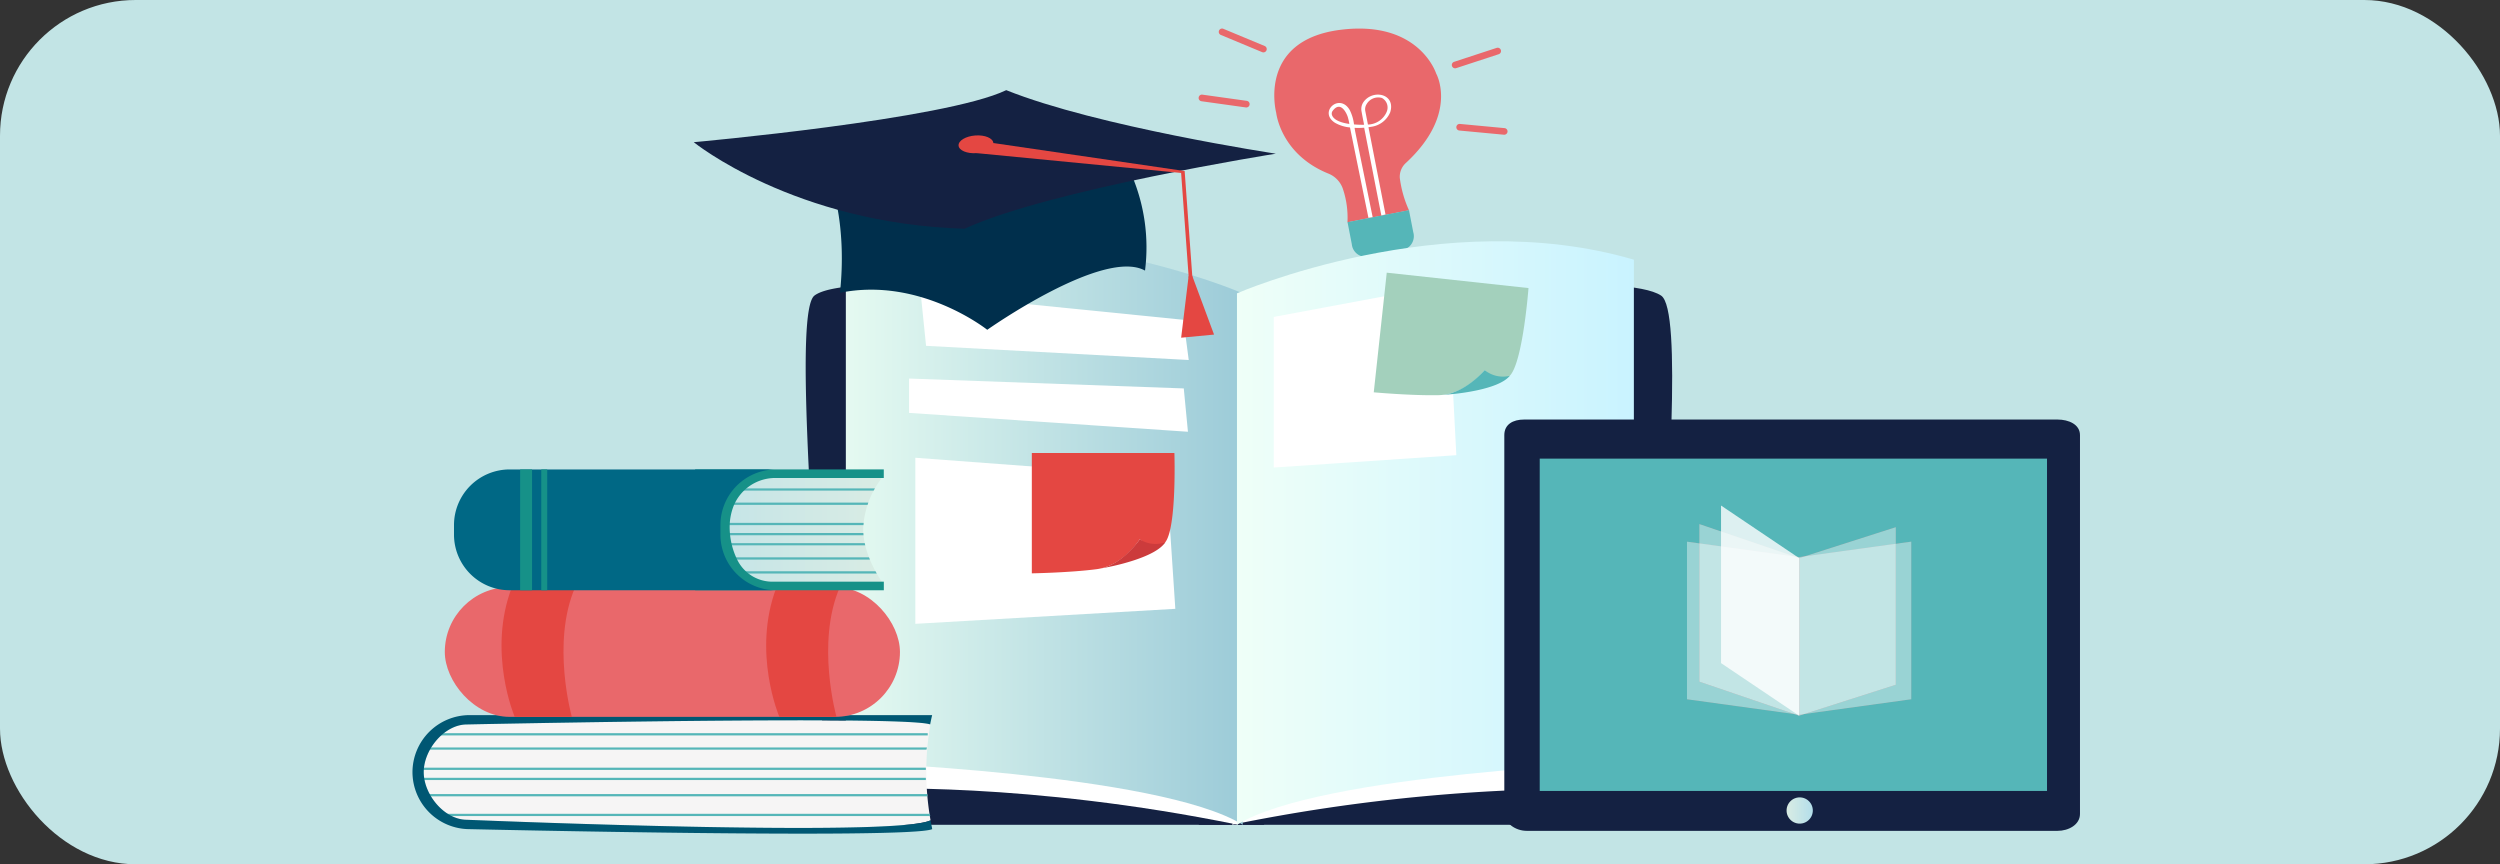 <svg xmlns="http://www.w3.org/2000/svg" xmlns:xlink="http://www.w3.org/1999/xlink" width="350" height="121" viewBox="0 0 350 121">
  <rect x="0" y="0" width="350" height="121" fill="#333333" stroke="none"/>
  <defs>
    <linearGradient id="linear-gradient" y1="0.5" x2="1" y2="0.5" gradientUnits="objectBoundingBox">
      <stop offset="0" stop-color="#b3deea"/>
      <stop offset="1" stop-color="#d9ece4"/>
    </linearGradient>
    <clipPath id="clip-path">
      <rect id="Rechteck_9513" data-name="Rechteck 9513" width="350" height="121" transform="translate(1238 10103)" fill="#fff" opacity="0.452"/>
    </clipPath>
    <linearGradient id="linear-gradient-2" y1="0.5" x2="1" y2="0.5" gradientUnits="objectBoundingBox">
      <stop offset="0" stop-color="#e5faf1"/>
      <stop offset="1" stop-color="#9ccbd8"/>
    </linearGradient>
    <linearGradient id="linear-gradient-3" y1="0.5" x2="1" y2="0.5" gradientUnits="objectBoundingBox">
      <stop offset="0" stop-color="#effff8"/>
      <stop offset="1" stop-color="#c9f3ff"/>
    </linearGradient>
    <clipPath id="clip-path-2">
      <path id="Pfad_17822" data-name="Pfad 17822" d="M-753.579,291.54s-2.663-3.581-2.663-7.454a12.45,12.45,0,0,1,2.515-6.99v-.276h-35.149c-4.273,0-7.77,3.119-7.77,6.93v1.224c0,3.812,3.5,6.931,7.77,6.931h35.149l.148-.092Z" transform="translate(796.646 -276.819)" fill="url(#linear-gradient)"/>
    </clipPath>
    <linearGradient id="linear-gradient-5" y1="0.5" x2="1" y2="0.5" gradientUnits="objectBoundingBox">
      <stop offset="0" stop-color="#d9ece4"/>
      <stop offset="1" stop-color="#b3deea"/>
    </linearGradient>
  </defs>
  <g id="Gruppe_maskieren_531" data-name="Gruppe maskieren 531" transform="translate(-1238 -10103)" clip-path="url(#clip-path)">
    <g id="Gruppe_28429" data-name="Gruppe 28429" transform="translate(453 9220)">
      <rect id="Rechteck_9305" data-name="Rechteck 9305" width="350" height="121" rx="19" transform="translate(785 883)" fill="#c2e4e5"/>
      <g id="Gruppe_27841" data-name="Gruppe 27841" transform="translate(1713.032 813.849)">
        <g id="Gruppe_27807" data-name="Gruppe 27807" transform="translate(-760.221 73.151)">
          <g id="Gruppe_27806" data-name="Gruppe 27806">
            <g id="Gruppe_27798" data-name="Gruppe 27798" transform="translate(10.59 0)">
              <path id="Pfad_17790" data-name="Pfad 17790" d="M-468.547,100.274l8.615-1.682a15.715,15.715,0,0,1-1.29-4.559,2.614,2.614,0,0,1,.856-2.07c7.45-6.887,4.232-12.53,4.232-12.53s-2.373-7.489-13.367-6.112c-11.72,1.468-9.021,11.614-9.021,11.614s.589,5.823,7.349,8.536a3.533,3.533,0,0,1,2.014,2.206A12.623,12.623,0,0,1-468.547,100.274Z" transform="translate(478.79 -73.151)" fill="#e9686b"/>
              <path id="Pfad_17791" data-name="Pfad 17791" d="M-436.924,155.631l.6,3.086a1.969,1.969,0,0,1-1.268,2.43l-5.246,1.024a1.969,1.969,0,0,1-2.089-1.775l-.6-3.086Z" transform="translate(455.779 -130.211)" fill="#55b6b8"/>
              <path id="Pfad_17792" data-name="Pfad 17792" d="M-431.788,173.873l-.318,1.526-3.262.637-.989-1.271Z" transform="translate(449.434 -142.831)" fill="#0e7879"/>
              <g id="Gruppe_27797" data-name="Gruppe 27797" transform="translate(7.621 9.246)">
                <path id="Pfad_17793" data-name="Pfad 17793" d="M-445.456,105.624c.834-2.695-2.624-3.275-3.822-1.308a1.735,1.735,0,0,0-.189,1.2c.127.727.357,1.854.357,1.854a13.058,13.058,0,0,1-1.412-.049,6.169,6.169,0,0,0-.586-1.987c-1.42-2.5-4.451.238-2.079,1.76a5.131,5.131,0,0,0,2.1.653q1.292,6.329,2.584,12.657l.588-.115-1.588-7.78-.824-4.037c-.043-.211-.081-.438-.118-.67a10.192,10.192,0,0,0,1.343-.02l2.4,12.271.589-.115-2.387-12.223c.12-.018.244-.034.354-.055A3.371,3.371,0,0,0-445.456,105.624Zm-5.719,1.629c-.884-.114-2.166-.447-2.437-1.253a.648.648,0,0,1,.108-.587c1.2-1.589,2.089.682,2.138.979A7.409,7.409,0,0,1-451.175,107.252Zm5.2-1.63a2.952,2.952,0,0,1-2.6,1.719l-.367-1.879a1.327,1.327,0,0,1,.2-1.005,1.87,1.87,0,0,1,2.131-.837A1.522,1.522,0,0,1-445.979,105.622Z" transform="translate(454.063 -103.15)" fill="#fff"/>
              </g>
            </g>
            <g id="Gruppe_27800" data-name="Gruppe 27800" transform="translate(0 9.246)">
              <g id="Gruppe_27799" data-name="Gruppe 27799">
                <path id="Pfad_17794" data-name="Pfad 17794" d="M-506.022,104.545a.464.464,0,0,0-.4-.524l-6.207-.866a.464.464,0,0,0-.524.4.464.464,0,0,0,.4.524l6.208.866A.464.464,0,0,0-506.022,104.545Z" transform="translate(513.154 -103.15)" fill="#e9686b"/>
              </g>
            </g>
            <g id="Gruppe_27801" data-name="Gruppe 27801" transform="translate(36.076 13.348)">
              <path id="Pfad_17795" data-name="Pfad 17795" d="M-396.095,116.881a.464.464,0,0,1,.505-.419l6.24.586a.464.464,0,0,1,.419.505.464.464,0,0,1-.505.419l-6.24-.586A.464.464,0,0,1-396.095,116.881Z" transform="translate(396.097 -116.46)" fill="#e9686b"/>
            </g>
            <g id="Gruppe_27803" data-name="Gruppe 27803" transform="translate(35.443 2.676)">
              <g id="Gruppe_27802" data-name="Gruppe 27802">
                <path id="Pfad_17796" data-name="Pfad 17796" d="M-398.127,84.4a.464.464,0,0,0,.586.3l5.955-1.952a.464.464,0,0,0,.3-.586.464.464,0,0,0-.586-.3l-5.955,1.952A.464.464,0,0,0-398.127,84.4Z" transform="translate(398.15 -81.835)" fill="#e9686b"/>
              </g>
            </g>
            <g id="Gruppe_27805" data-name="Gruppe 27805" transform="translate(2.817)">
              <g id="Gruppe_27804" data-name="Gruppe 27804">
                <path id="Pfad_17797" data-name="Pfad 17797" d="M-497.336,76.2a.464.464,0,0,0-.25-.607l-5.786-2.409a.464.464,0,0,0-.607.25.464.464,0,0,0,.25.607l5.786,2.409A.464.464,0,0,0-497.336,76.2Z" transform="translate(504.014 -73.151)" fill="#e9686b"/>
              </g>
            </g>
          </g>
        </g>
        <g id="Gruppe_27811" data-name="Gruppe 27811" transform="translate(-815.236 102.928)">
          <g id="Gruppe_27808" data-name="Gruppe 27808" transform="translate(0 0)">
            <path id="Pfad_17798" data-name="Pfad 17798" d="M-448.411,190.95c3.015,2,.877,29.153-.112,50.214-.592,12.582.112,23.875.112,23.875h-64.743l33.316-74.578S-453.228,187.76-448.411,190.95Z" transform="translate(568.169 -183.346)" fill="#142142"/>
            <path id="Pfad_17799" data-name="Pfad 17799" d="M-690.436,190.95c-2.708,2.062-.249,32.424.854,53.633a164.287,164.287,0,0,1-.165,20.457h62.282l-32.021-74.578S-686.247,187.76-690.436,190.95Z" transform="translate(691.664 -183.346)" fill="#142142"/>
            <path id="Pfad_17800" data-name="Pfad 17800" d="M-666.555,392.553v3.6s22.587-1.019,52.019,5.023c-3.2-6.909-9.182-14.912-49.763-14.912C-670.1,385.328-666.555,392.553-666.555,392.553Z" transform="translate(675.036 -319.488)" fill="#fff"/>
            <path id="Pfad_17801" data-name="Pfad 17801" d="M-443.9,392.553v3.6a248.6,248.6,0,0,0-54.087,5.023c3.2-6.909,11.249-14.912,51.83-14.912C-440.352,385.328-443.9,392.553-443.9,392.553Z" transform="translate(557.676 -319.488)" fill="#fff"/>
            <path id="Pfad_17802" data-name="Pfad 17802" d="M-617.854,251.465v-74.4s-28.883-12.558-55.567-4.71v70.323S-629.469,244.245-617.854,251.465Z" transform="translate(679.043 -169.772)" fill="url(#linear-gradient-2)"/>
            <path id="Pfad_17803" data-name="Pfad 17803" d="M-495.751,177.062s28.883-12.558,55.567-4.71v70.323s-43.951,1.57-55.567,8.79" transform="translate(556.13 -169.772)" fill="url(#linear-gradient-3)"/>
          </g>
          <path id="Pfad_17804" data-name="Pfad 17804" d="M-639.4,193.46l.748,7.339,36.773,1.984-.74-5.628Z" transform="translate(655.504 -186.16)" fill="#fff"/>
          <path id="Pfad_17805" data-name="Pfad 17805" d="M-641.862,268.122v23.247l36.4-2.1-1.227-18.526Z" transform="translate(657.211 -237.811)" fill="#fff"/>
          <path id="Pfad_17806" data-name="Pfad 17806" d="M-644.709,232.135v4.809l39.044,2.639-.583-6.066Z" transform="translate(659.18 -212.915)" fill="#fff"/>
          <g id="Gruppe_27809" data-name="Gruppe 27809" transform="translate(31.659 29.644)">
            <path id="Pfad_17807" data-name="Pfad 17807" d="M-588.94,265.959h19.962s.406,12.435-1.778,12.836a3.089,3.089,0,0,1-3.075-.758s-2.273,3.7-6.061,4.19-9.048.579-9.048.579Z" transform="translate(588.94 -265.959)" fill="#e44742"/>
            <path id="Pfad_17808" data-name="Pfad 17808" d="M-557.51,309.225c1.414-.216,7.611-1.484,9-3.657a4.065,4.065,0,0,1-3.575-.417S-554.36,308.538-557.51,309.225Z" transform="translate(567.196 -293.072)" fill="#cc3b3c"/>
          </g>
          <path id="Pfad_17809" data-name="Pfad 17809" d="M-479.039,193.938v21.086l25.562-1.73-1.244-23.9Z" transform="translate(544.568 -183.346)" fill="#fff"/>
          <g id="Gruppe_27810" data-name="Gruppe 27810" transform="translate(79.525 4.397)">
            <path id="Pfad_17810" data-name="Pfad 17810" d="M-431.8,184.038l19.845,2.156s-.939,12.406-3.154,12.569a3.09,3.09,0,0,1-2.976-1.085s-2.659,3.432-6.478,3.51-9.057-.4-9.057-.4Z" transform="translate(433.624 -184.038)" fill="#a3d0bc"/>
            <path id="Pfad_17811" data-name="Pfad 17811" d="M-402.134,231.761c1.429-.062,7.727-.653,9.34-2.663a4.066,4.066,0,0,1-3.509-.8S-398.929,231.418-402.134,231.761Z" transform="translate(411.839 -214.656)" fill="#55b6b8"/>
          </g>
        </g>
        <g id="Gruppe_27832" data-name="Gruppe 27832" transform="translate(-870.286 134.873)">
          <g id="Gruppe_27818" data-name="Gruppe 27818" transform="translate(0 34.392)">
            <path id="Pfad_17812" data-name="Pfad 17812" d="M-794.252,387.958c-3.522-1.31-64.882,0-64.882,0-3.15,0-6.043,3.523-6.043,6.673s2.892,6.673,6.043,6.673c0,0,59.995,2.521,64.913.072A39.137,39.137,0,0,1-794.252,387.958Z" transform="translate(866.752 -386.648)" fill="#f6f5f5"/>
            <g id="Gruppe_27812" data-name="Gruppe 27812" transform="translate(2.913 2.531)">
              <rect id="Rechteck_9291" data-name="Rechteck 9291" width="69.223" height="0.315" fill="#55b6b8"/>
            </g>
            <g id="Gruppe_27813" data-name="Gruppe 27813" transform="translate(1.767 4.525)">
              <path id="Pfad_17813" data-name="Pfad 17813" d="M-794.293,399.7h-70.261v.315h70.188C-794.347,399.9-794.32,399.8-794.293,399.7Z" transform="translate(864.554 -399.697)" fill="#55b6b8"/>
            </g>
            <g id="Gruppe_27814" data-name="Gruppe 27814" transform="translate(0.883 7.36)">
              <rect id="Rechteck_9292" data-name="Rechteck 9292" width="70.99" height="0.315" fill="#55b6b8"/>
            </g>
            <g id="Gruppe_27815" data-name="Gruppe 27815" transform="translate(0.883 8.777)">
              <rect id="Rechteck_9293" data-name="Rechteck 9293" width="70.99" height="0.315" fill="#55b6b8"/>
            </g>
            <g id="Gruppe_27816" data-name="Gruppe 27816" transform="translate(1.557 11.06)">
              <path id="Pfad_17814" data-name="Pfad 17814" d="M-794.719,420.9h-70.514v.315h70.56C-794.692,421.113-794.708,421.008-794.719,420.9Z" transform="translate(865.233 -420.903)" fill="#55b6b8"/>
            </g>
            <g id="Gruppe_27817" data-name="Gruppe 27817" transform="translate(3.414 13.816)">
              <path id="Pfad_17815" data-name="Pfad 17815" d="M-790.2,429.845h-69c.07.1.136.207.2.315h68.87C-790.166,430.055-790.186,429.95-790.2,429.845Z" transform="translate(859.207 -429.845)" fill="#55b6b8"/>
            </g>
            <path id="Pfad_17816" data-name="Pfad 17816" d="M-862.669,399.67c-3.15,0-6.043-3.523-6.043-6.673s2.892-6.673,6.043-6.673c0,0,61.116-1.3,64.859-.007.157-.821.281-1.3.281-1.3H-862.3A8.006,8.006,0,0,0-870.286,393h0a8.006,8.006,0,0,0,7.982,7.982s61.625,1.421,64.775,0c0-.121-.1-.563-.235-1.233C-802.741,402.188-862.669,399.67-862.669,399.67Z" transform="translate(870.286 -385.015)" fill="#005773"/>
          </g>
          <g id="Gruppe_27819" data-name="Gruppe 27819" transform="translate(4.526 16.469)">
            <rect id="Rechteck_9294" data-name="Rechteck 9294" width="63.722" height="18.172" rx="9.086" fill="#e9686b"/>
            <path id="Pfad_17817" data-name="Pfad 17817" d="M-828.379,326.86c-3.491,9.086.388,18.172.388,18.172h8s-2.924-10.384.477-18.172Z" transform="translate(837.777 -326.86)" fill="#e44742"/>
            <path id="Pfad_17818" data-name="Pfad 17818" d="M-708.156,326.86c-3.491,9.086.388,18.172.388,18.172h8s-2.924-10.384.477-18.172Z" transform="translate(754.605 -326.86)" fill="#e44742"/>
          </g>
          <g id="Gruppe_27831" data-name="Gruppe 27831" transform="translate(5.823)">
            <g id="Gruppe_27830" data-name="Gruppe 27830" transform="translate(16.872 1.047)">
              <path id="Pfad_17819" data-name="Pfad 17819" d="M-753.579,291.54s-2.663-3.581-2.663-7.454a12.45,12.45,0,0,1,2.515-6.99v-.276h-35.149c-4.273,0-7.77,3.119-7.77,6.93v1.224c0,3.812,3.5,6.931,7.77,6.931h35.149l.148-.092Z" transform="translate(796.646 -276.819)" fill="url(#linear-gradient)"/>
              <g id="Gruppe_27829" data-name="Gruppe 27829" clip-path="url(#clip-path-2)">
                <g id="Gruppe_27828" data-name="Gruppe 27828" transform="translate(7.662 1.604)">
                  <g id="Gruppe_27820" data-name="Gruppe 27820" transform="translate(2.03)">
                    <rect id="Rechteck_9295" data-name="Rechteck 9295" width="69.223" height="0.315" fill="#55b6b8"/>
                  </g>
                  <g id="Gruppe_27821" data-name="Gruppe 27821" transform="translate(0.883 1.994)">
                    <path id="Pfad_17820" data-name="Pfad 17820" d="M-698.656,288.494h-70.261v.315h70.188C-698.71,288.7-698.683,288.6-698.656,288.494Z" transform="translate(768.917 -288.494)" fill="#55b6b8"/>
                  </g>
                  <g id="Gruppe_27822" data-name="Gruppe 27822" transform="translate(0 4.829)">
                    <rect id="Rechteck_9296" data-name="Rechteck 9296" width="70.99" height="0.315" fill="#55b6b8"/>
                  </g>
                  <g id="Gruppe_27823" data-name="Gruppe 27823" transform="translate(0 6.246)">
                    <rect id="Rechteck_9297" data-name="Rechteck 9297" width="70.99" height="0.315" fill="#55b6b8"/>
                  </g>
                  <g id="Gruppe_27824" data-name="Gruppe 27824" transform="translate(2.417 7.663)">
                    <rect id="Rechteck_9298" data-name="Rechteck 9298" width="69.223" height="0.315" fill="#55b6b8"/>
                  </g>
                  <g id="Gruppe_27825" data-name="Gruppe 27825" transform="translate(1.27 9.657)">
                    <path id="Pfad_17821" data-name="Pfad 17821" d="M-697.4,313.359h-70.261v.315h70.188C-697.454,313.566-697.428,313.462-697.4,313.359Z" transform="translate(767.661 -313.359)" fill="#55b6b8"/>
                  </g>
                  <g id="Gruppe_27826" data-name="Gruppe 27826" transform="translate(0.387 11.604)">
                    <rect id="Rechteck_9299" data-name="Rechteck 9299" width="70.99" height="0.315" fill="#55b6b8"/>
                  </g>
                  <g id="Gruppe_27827" data-name="Gruppe 27827" transform="translate(0.387 13.909)">
                    <rect id="Rechteck_9300" data-name="Rechteck 9300" width="70.99" height="0.315" fill="#55b6b8"/>
                  </g>
                </g>
              </g>
            </g>
            <path id="Pfad_17823" data-name="Pfad 17823" d="M-730.634,274.62h15.149v-1.2H-741.9v1.2h4.337a57.034,57.034,0,0,1-2.689,11.04c-.058.4-.126.8-.168,1.207-.025.244-.04.487-.053.73a9.252,9.252,0,0,1,1.576,1.541h-3v1.2h26.418v-1.2h-15.579A5.481,5.481,0,0,1-736,286.067a10.425,10.425,0,0,1-1.059-4.866,8.089,8.089,0,0,1,.549-2.665A6.291,6.291,0,0,1-730.634,274.62Z" transform="translate(775.646 -273.423)" fill="#169188"/>
            <path id="Pfad_17824" data-name="Pfad 17824" d="M-814.1,282.566v-1.373a7.793,7.793,0,0,1,7.77-7.77h-37.3a7.793,7.793,0,0,0-7.77,7.77v1.373a7.793,7.793,0,0,0,7.77,7.77h37.3A7.793,7.793,0,0,1-814.1,282.566Z" transform="translate(851.391 -273.423)" fill="#006885"/>
            <rect id="Rechteck_9301" data-name="Rechteck 9301" width="1.665" height="16.913" transform="translate(9.25 0)" fill="#169188"/>
            <rect id="Rechteck_9302" data-name="Rechteck 9302" width="0.832" height="16.913" transform="translate(12.21 0)" fill="#169188"/>
          </g>
        </g>
        <g id="Gruppe_27833" data-name="Gruppe 27833" transform="translate(-830.908 81.772)">
          <path id="Pfad_17825" data-name="Pfad 17825" d="M-679.583,141.187s2.048,5.751,1.077,14.821c11.239-2.293,20.619,5.18,20.619,5.18S-641.6,149.679-635.8,152.9a25.842,25.842,0,0,0-1.895-13.457Z" transform="translate(698.978 -127.637)" fill="#002f4c"/>
          <path id="Pfad_17826" data-name="Pfad 17826" d="M-742.515,108.41s14.068,11.422,37.92,12.116c11.848-5.475,43.575-10.507,43.575-10.507s-25.036-3.786-37.747-8.894C-707.308,105.244-742.515,108.41-742.515,108.41Z" transform="translate(742.515 -101.125)" fill="#142142"/>
          <path id="Pfad_17827" data-name="Pfad 17827" d="M-520.057,185.552l.512-.037,3.05,8.213-4.606.436Z" transform="translate(589.339 -159.507)" fill="#e44742"/>
          <path id="Pfad_17828" data-name="Pfad 17828" d="M-617.351,122.746c.05.682-1,1.314-2.345,1.412s-2.476-.376-2.525-1.058,1-1.315,2.345-1.413S-617.4,122.064-617.351,122.746Z" transform="translate(659.296 -115.341)" fill="#e44742"/>
          <path id="Pfad_17829" data-name="Pfad 17829" d="M-614.026,126.563l28.633,2.776,1.07,14.72.512-.037-1.086-14.95-26.782-3.921Z" transform="translate(653.625 -117.747)" fill="#e44742"/>
        </g>
        <g id="Gruppe_27840" data-name="Gruppe 27840" transform="translate(-718.486 127.283)">
          <g id="Gruppe_27834" data-name="Gruppe 27834" transform="translate(0 0)">
            <path id="Pfad_17830" data-name="Pfad 17830" d="M-293.712,305.971c0,1.518-1.611,2.369-3.129,2.369h-74.335c-1.518,0-3.129-1.041-3.129-2.559V252.939c0-1.518,1.231-2.18,2.749-2.18h74.715c1.518,0,3.129.661,3.129,2.18Z" transform="translate(375.363 -250.154)" fill="#142142"/>
            <rect id="Rechteck_9304" data-name="Rechteck 9304" width="71.021" height="46.525" transform="translate(6.015 6.076)" fill="#55b6b8"/>
            <path id="Pfad_17831" data-name="Pfad 17831" d="M-246.076,424.236a1.836,1.836,0,0,0,1.836,1.836,1.836,1.836,0,0,0,1.836-1.836,1.836,1.836,0,0,0-1.836-1.836A1.836,1.836,0,0,0-246.076,424.236Z" transform="translate(286.652 -368.897)" fill="url(#linear-gradient-5)"/>
            <path id="Pfad_17832" data-name="Pfad 17832" d="M-278.161,318.706a.075.075,0,0,1,0,.017C-278.155,318.723-278.154,318.718-278.161,318.706Z" transform="translate(308.851 -297.161)" fill="#fff"/>
            <path id="Pfad_17833" data-name="Pfad 17833" d="M-251.246,341.778c0,.006,0,.011,0,.018S-251.246,341.8-251.246,341.778Z" transform="translate(290.229 -313.122)" fill="#fff"/>
            <path id="Pfad_17834" data-name="Pfad 17834" d="M-272.892,400.479a.015.015,0,0,0,0-.006S-272.9,400.477-272.892,400.479Z" transform="translate(305.205 -353.728)" fill="#fff"/>
            <path id="Pfad_17835" data-name="Pfad 17835" d="M-254.136,318.225h0S-254.131,318.222-254.136,318.225Z" transform="translate(292.228 -296.826)" fill="#fff"/>
            <path id="Pfad_17836" data-name="Pfad 17836" d="M-244.513,398.9c0,.011,0,.021,0,.031C-244.5,398.923-244.494,398.913-244.513,398.9Z" transform="translate(285.574 -352.637)" fill="#fff"/>
            <path id="Pfad_17837" data-name="Pfad 17837" d="M-219.709,328.8v0C-219.7,328.807-219.7,328.807-219.709,328.8Z" transform="translate(268.411 -304.141)" fill="#fff"/>
            <path id="Pfad_17838" data-name="Pfad 17838" d="M-188.7,328.8v0C-188.691,328.807-188.691,328.807-188.7,328.8Z" transform="translate(246.959 -304.141)" fill="#fff"/>
            <path id="Pfad_17839" data-name="Pfad 17839" d="M-175.394,399.054h0S-175.4,399.057-175.394,399.054Z" transform="translate(237.756 -352.746)" fill="#fff"/>
          </g>
          <g id="Gruppe_27839" data-name="Gruppe 27839" transform="translate(26.637 12.643)">
            <g id="Gruppe_27835" data-name="Gruppe 27835" transform="translate(0 5.06)" opacity="0.4">
              <path id="Pfad_17840" data-name="Pfad 17840" d="M-275.61,330.465l-15.7-2.165v-22.06l15.7,2.165Z" transform="translate(291.306 -306.239)" fill="#e9686b"/>
              <path id="Pfad_17841" data-name="Pfad 17841" d="M-275.61,330.465l-15.7-2.165v-22.06l15.7,2.165Z" transform="translate(291.306 -306.239)" fill="#fff"/>
            </g>
            <g id="Gruppe_27836" data-name="Gruppe 27836" transform="translate(15.696 5.06)" opacity="0.4">
              <path id="Pfad_17842" data-name="Pfad 17842" d="M-224.68,328.3l-15.7,2.165V308.4l15.7-2.165Z" transform="translate(240.376 -306.239)" fill="#e9686b"/>
              <path id="Pfad_17843" data-name="Pfad 17843" d="M-224.68,328.3l-15.7,2.165V308.4l15.7-2.165Z" transform="translate(240.376 -306.239)" fill="#fff"/>
            </g>
            <g id="Gruppe_27837" data-name="Gruppe 27837" transform="translate(1.732 2.598)" opacity="0.4">
              <path id="Pfad_17844" data-name="Pfad 17844" d="M-271.722,325.074l-13.964-4.763V298.25l13.964,4.763Z" transform="translate(285.686 -298.25)" fill="#e9686b"/>
              <path id="Pfad_17845" data-name="Pfad 17845" d="M-271.722,325.074l-13.964-4.763V298.25l13.964,4.763Z" transform="translate(285.686 -298.25)" fill="#fff"/>
            </g>
            <g id="Gruppe_27838" data-name="Gruppe 27838" transform="translate(15.696 3.031)" opacity="0.4">
              <path id="Pfad_17846" data-name="Pfad 17846" d="M-226.846,321.715l-13.531,4.33v-22.06l13.531-4.33Z" transform="translate(240.376 -299.655)" fill="#e9686b"/>
              <path id="Pfad_17847" data-name="Pfad 17847" d="M-226.846,321.715l-13.531,4.33v-22.06l13.531-4.33Z" transform="translate(240.376 -299.655)" fill="#fff"/>
            </g>
            <path id="Pfad_17848" data-name="Pfad 17848" d="M-264.918,319.241l-10.933-7.361V289.82l10.933,7.362Z" transform="translate(280.613 -289.82)" fill="#fff" opacity="0.8"/>
          </g>
        </g>
      </g>
    </g>
  </g>
</svg>
